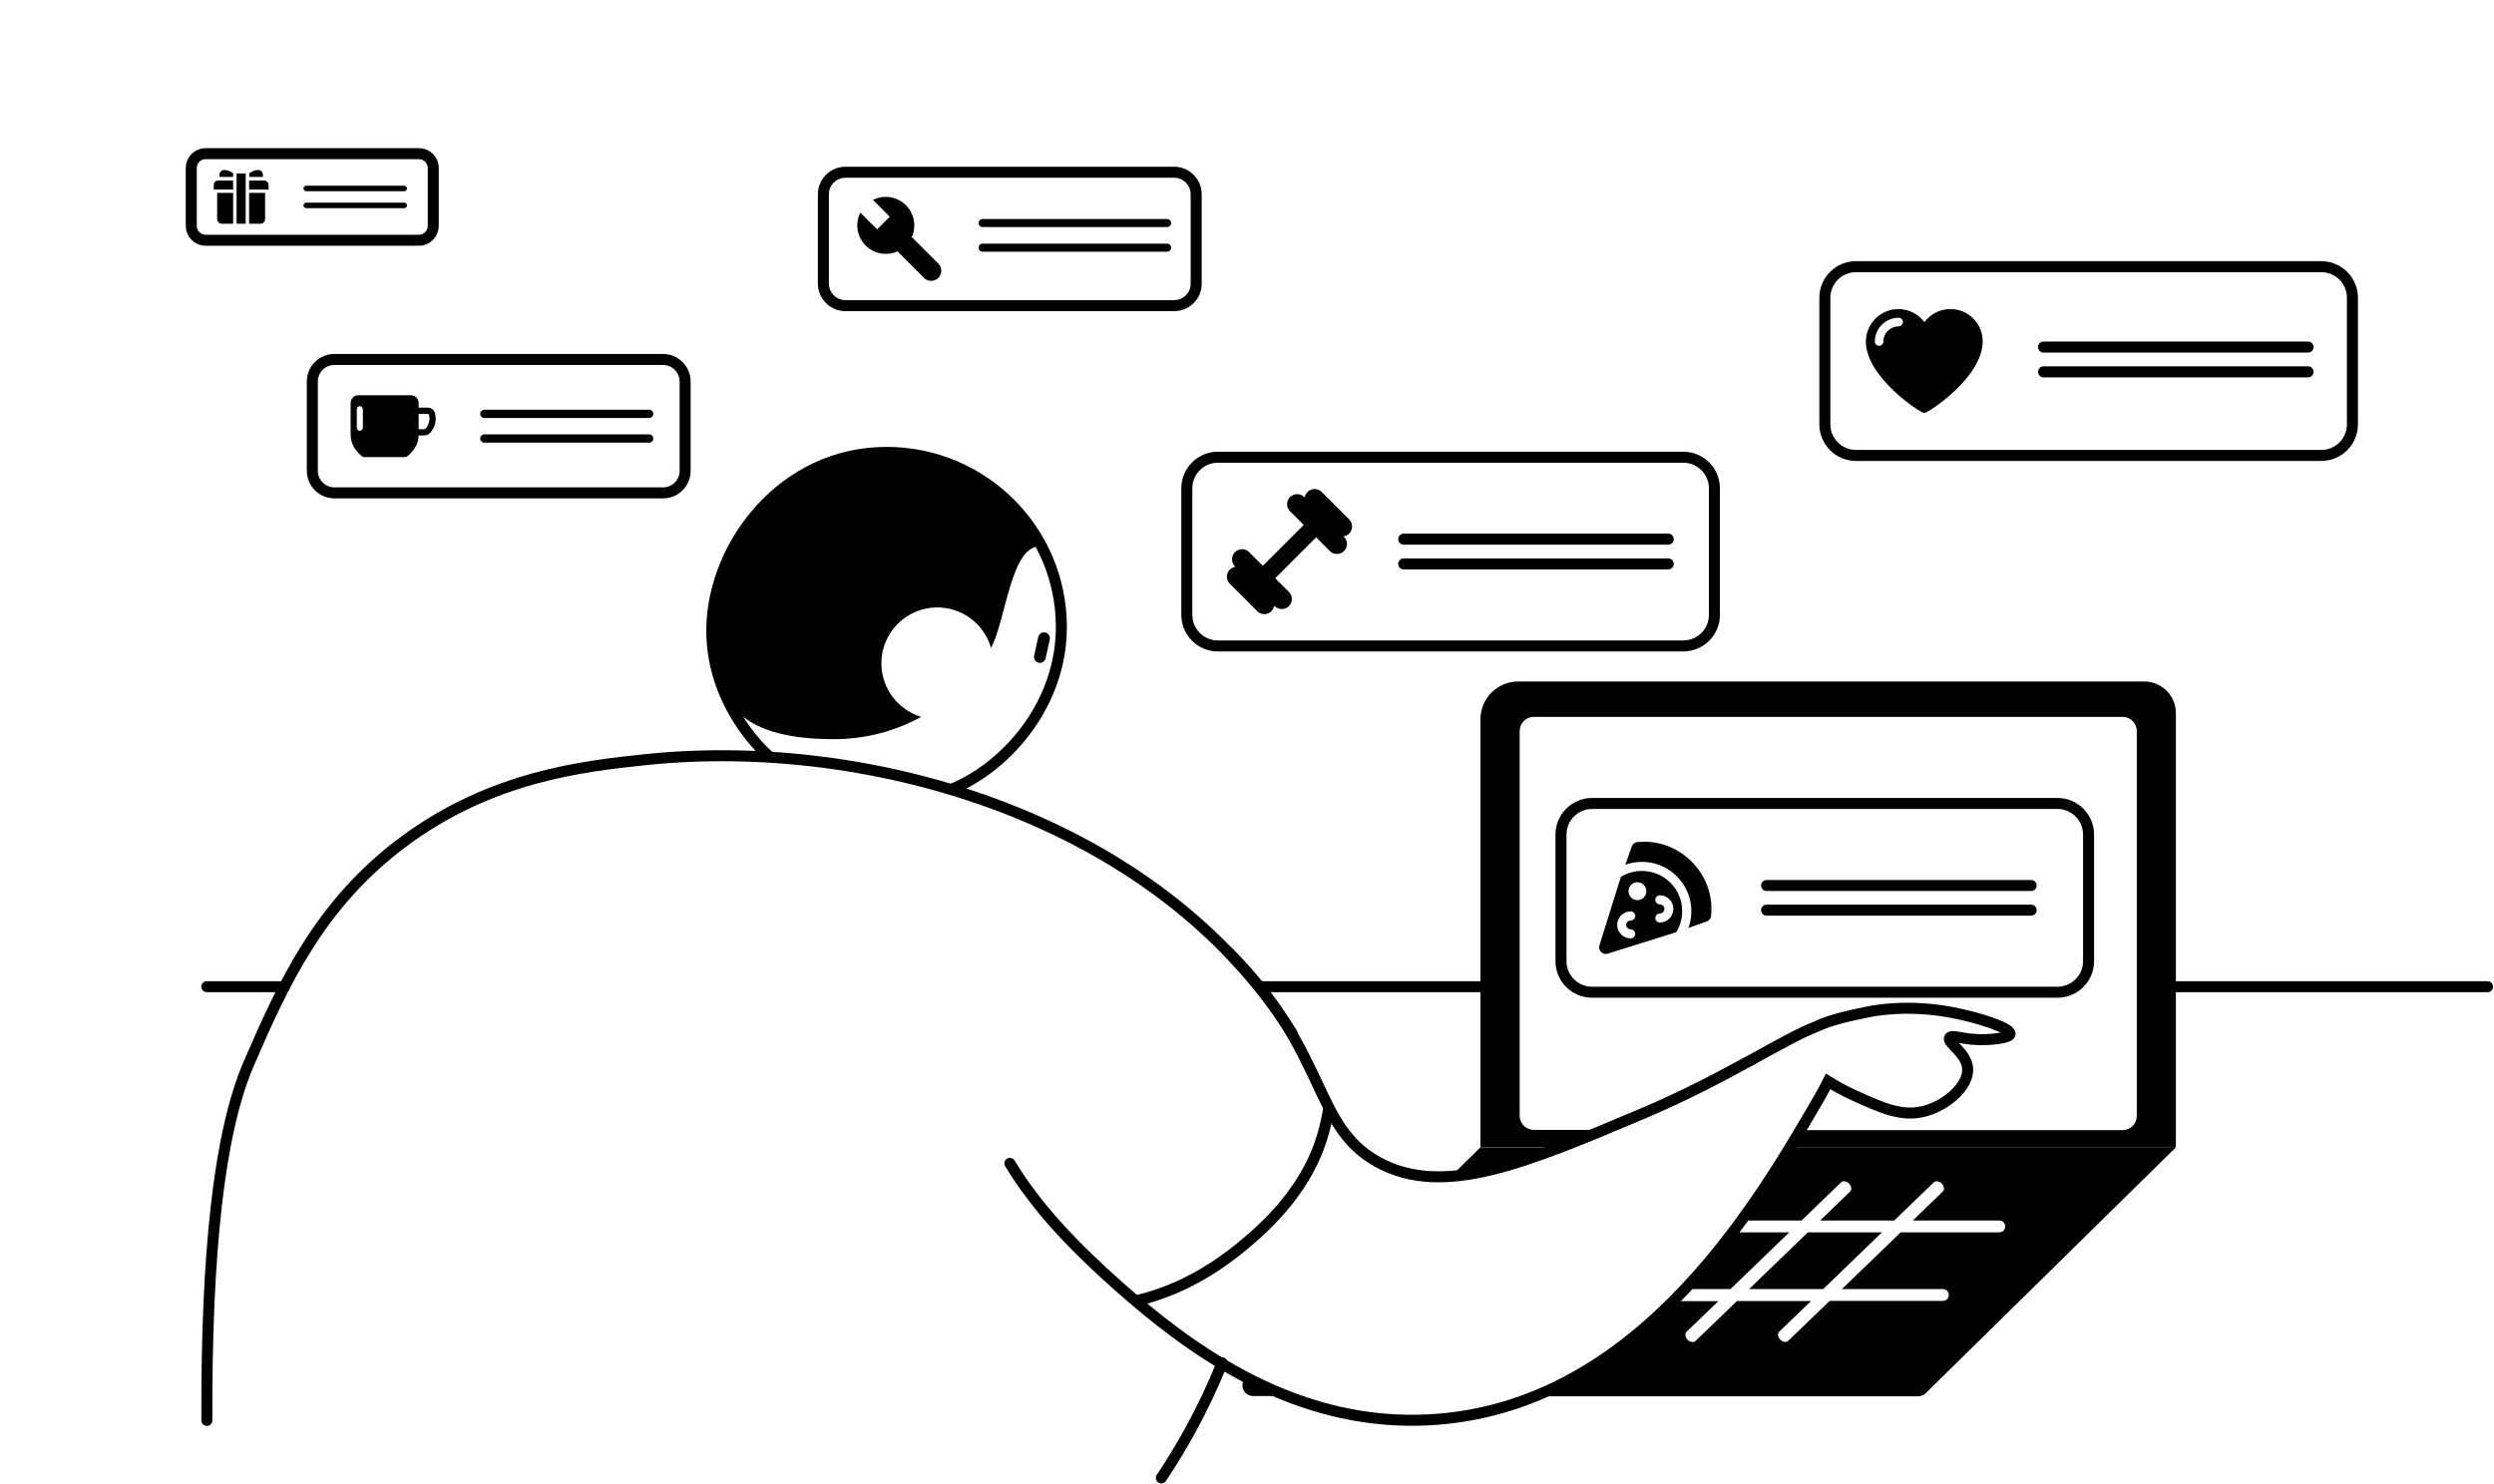 <?xml version="1.0" encoding="UTF-8"?> <svg xmlns="http://www.w3.org/2000/svg" width="1811" height="1078" viewBox="0 0 1811 1078" fill="none"> <g clip-path="url(#clip0_1_270)"> <path d="M887.5 989.9C873.3 1025.2 856.9 1053.2 843.3 1073.5" stroke="black" stroke-width="8" stroke-miterlimit="10" stroke-linecap="round"></path> <path d="M150.2 1031.7C149.8 911 158.8 822.9 180.8 772.2C205.5 715.2 231.9 656.5 293.8 610.8C356.9 564.2 422.3 556.6 469.4 551.7C633.8 534.7 840.2 595.2 938.2 750.5" stroke="black" stroke-width="8" stroke-miterlimit="10" stroke-linecap="round"></path> <path d="M733.3 845C752.7 877 779.3 905.1 813 934.9C861.6 977.9 932.3 1030.5 1022 1031.6C1183.5 1033.6 1274.4 877.6 1319.4 800.3C1322.5 795 1325.2 790.1 1327.5 785.5C1332 788.3 1338.5 792.1 1346.7 795.8C1365.9 804.5 1380.2 811 1395.9 807.5C1412.6 803.8 1429.6 789.2 1428.8 776.2C1428.1 764.6 1413.5 757.3 1415.7 753.8C1417.4 751 1426.7 755.9 1442.5 755.1C1444.4 755 1459.2 754.3 1459.6 751C1460.2 746.7 1436.3 738.8 1415.7 735.1C1384.4 729.5 1361.2 734 1355.9 735.1C1343.8 737.6 1328.6 740.8 1318.4 745.9C1295.1 754.7 1252.5 783.7 1192 809.2C1106.9 845.1 1047.9 870 1000.6 844.1C953.1 818 964.6 764.7 892.7 692.4" stroke="black" stroke-width="8" stroke-miterlimit="10" stroke-linecap="round"></path> <path d="M964.7 806.3C961.4 823.3 955.5 857 912.8 895.9C875.5 929.9 844.9 939.9 825.4 944.8" stroke="black" stroke-width="8" stroke-miterlimit="10" stroke-linecap="round"></path> <path d="M557.2 548.2C553 544.5 515.7 509.7 516.9 455.5C518.2 395.4 568.6 328.6 643.8 328.6C713.9 328.6 770.7 385.4 770.7 455.5C770.7 510 733.1 555.1 692.5 572.7" stroke="black" stroke-width="8" stroke-miterlimit="10" stroke-linecap="round"></path> <path d="M640 481.8C640 459.4 658.2 441.2 680.6 441.2C699.1 441.2 714.7 453.6 719.6 470.5C730.4 451.5 734 394 756.5 397C756.5 397 716.1 328.6 643.8 328.6C571.5 328.6 516.9 383.2 516.9 455.5C516.9 507.2 533.3 536.9 605.7 536.9C628.6 536.9 650.2 531 668.9 520.7C652.2 515.6 640 500.1 640 481.8Z" fill="black"></path> <path d="M1557 495H1102.5C1087.3 495 1075 507.3 1075 522.5V833.3H1133.5C1143.5 829.5 1153.9 825.3 1164.8 820.7H1113.8C1108.1 820.7 1103.5 816.1 1103.5 810.4V531C1103.5 525.3 1108.1 520.7 1113.8 520.7H1541.3C1547 520.7 1551.6 525.3 1551.6 531V810.6C1551.6 816.3 1547 820.9 1541.3 820.9H1307.3C1304.9 825 1302.4 829.2 1299.7 833.5H1580V518C1580 505.3 1569.7 495 1557 495Z" fill="black"></path> <path d="M1133.5 833.4H1075L1053.4 854.6C1076.9 853 1103.3 845 1133.5 833.4Z" fill="black"></path> <path d="M905.5 999.8L904.5 1000.8C899.6 1005.6 903 1014 909.9 1014H935.9C925.4 1009.7 915.3 1004.9 905.5 999.8Z" fill="black"></path> <path d="M755.1 477.2C756.1 472.7 757.1 468.1 758.1 463.6" stroke="black" stroke-width="8.559" stroke-miterlimit="10" stroke-linecap="round"></path> <path d="M1256.6 936.3L1299.3 895.1H1262.2C1261 895.1 1259.9 894.6 1259.1 893.8C1248.3 908.2 1236.4 922.6 1223.5 936.3H1256.6Z" fill="black"></path> <path d="M1366.6 895.1H1312.8L1270.1 936.3H1323.9L1366.6 895.1Z" fill="black"></path> <path d="M1299.7 833.4C1289.6 850 1277.9 868.2 1264.5 886.5H1308.2L1336.9 858.8C1338.3 857.4 1340.9 857.9 1342.7 859.7C1344.5 861.5 1344.8 864.2 1343.4 865.5L1321.7 886.5H1375.5L1404.2 858.8C1405.6 857.4 1408.2 857.9 1410 859.7C1411.8 861.5 1412.1 864.2 1410.7 865.5L1389 886.5H1451.8C1454.2 886.5 1456.1 888.4 1456.1 890.8C1456.1 893.2 1454.2 895.1 1451.8 895.1H1380.2L1337.5 936.3H1410.8C1413.2 936.3 1415.1 938.2 1415.1 940.6C1415.1 943 1413.2 944.9 1410.8 944.9H1328.6L1298.5 973.9C1297.1 975.3 1294.5 974.8 1292.7 973C1290.9 971.1 1290.6 968.5 1292 967.2L1315.1 945H1261.3L1231.2 974C1229.8 975.4 1227.2 974.9 1225.4 973.1C1223.6 971.2 1223.3 968.6 1224.7 967.3L1247.8 945.1H1221.3C1219.7 945.1 1218.3 944.2 1217.5 942.8C1188.8 972 1155 997.9 1115.3 1014.2H1392.9C1394.9 1014.2 1396.9 1013.4 1398.3 1012L1580 833.4H1299.7Z" fill="black"></path> <path d="M1494 720.7H1156.1C1143.6 720.7 1133.5 710.6 1133.5 698.1V606.2C1133.5 593.7 1143.6 583.6 1156.1 583.6H1494C1506.5 583.6 1516.6 593.7 1516.6 606.2V698.1C1516.6 710.6 1506.5 720.7 1494 720.7Z" stroke="black" stroke-width="8" stroke-miterlimit="10" stroke-linecap="round"></path> <path d="M1222.3 469.2H884.4C871.9 469.2 861.8 459.1 861.8 446.6V354.7C861.8 342.2 871.9 332.1 884.4 332.1H1222.3C1234.8 332.1 1244.9 342.2 1244.9 354.7V446.6C1245 459 1234.8 469.2 1222.3 469.2Z" stroke="black" stroke-width="8" stroke-miterlimit="10" stroke-linecap="round"></path> <path d="M1685.6 330.8H1347.7C1335.2 330.8 1325.1 320.7 1325.1 308.2V216.3C1325.1 203.8 1335.2 193.7 1347.7 193.7H1685.6C1698.1 193.7 1708.2 203.8 1708.2 216.3V308.2C1708.2 320.7 1698.1 330.8 1685.6 330.8Z" stroke="black" stroke-width="8" stroke-miterlimit="10" stroke-linecap="round"></path> <path d="M852.7 222H613.9C605.1 222 597.9 214.8 597.9 206V141.1C597.9 132.3 605.1 125.1 613.9 125.1H852.6C861.4 125.1 868.6 132.3 868.6 141.1V206C868.7 214.8 861.5 222 852.7 222Z" stroke="black" stroke-width="8" stroke-miterlimit="10" stroke-linecap="round"></path> <path d="M481.5 358H242.8C234 358 226.8 350.8 226.8 342V277.1C226.8 268.3 234 261.1 242.8 261.1H481.5C490.3 261.1 497.5 268.3 497.5 277.1V342C497.5 350.9 490.3 358 481.5 358Z" stroke="black" stroke-width="8" stroke-miterlimit="10" stroke-linecap="round"></path> <path d="M304.2 174.5H149.3C143.6 174.5 138.9 169.9 138.9 164.1V122C138.9 116.3 143.5 111.6 149.3 111.6H304.2C309.9 111.6 314.6 116.2 314.6 122V164.1C314.6 169.8 310 174.5 304.2 174.5Z" stroke="black" stroke-width="8" stroke-miterlimit="10" stroke-linecap="round"></path> <path d="M150.2 716.7H206.6" stroke="black" stroke-width="8" stroke-miterlimit="10" stroke-linecap="round"></path> <path d="M914.5 716.7H1075" stroke="black" stroke-width="8" stroke-miterlimit="10" stroke-linecap="round"></path> <path d="M1580 716.7H1806.3" stroke="black" stroke-width="8" stroke-miterlimit="10" stroke-linecap="round"></path> <path d="M681.4 191.5L662.1 172.2C663.3 169.6 663.9 166.7 663.9 163.7C663.9 152.3 654.6 143 643.2 143C639.9 143 636.7 143.8 633.9 145.2L646.1 157.4L636.9 166.6L624.7 154.4C623.3 157.2 622.5 160.3 622.5 163.7C622.5 175.1 631.8 184.4 643.2 184.4C646.2 184.4 649.1 183.7 651.7 182.6L671 201.9C672.4 203.3 674.2 204 676.2 204C680.2 204 683.5 200.7 683.5 196.7C683.6 194.8 682.8 192.9 681.4 191.5Z" fill="black"></path> <path d="M315.9 300.3C315.4 297.9 313.2 296.1 310.6 296.1H304V292.7C304 289.6 301.5 287.1 298.4 287.1H260.2C257.1 287.1 254.6 289.6 254.6 292.7V315.2C254.6 322.4 257.6 326.7 262.5 331.2C263.1 331.8 263.9 332 264.7 332H293.9C294.7 332 295.5 331.7 296.1 331.2C300.8 326.9 303.7 322.9 304 316.3H307.7C309.8 316.3 311.7 315.4 313 313.7C315.2 310.9 316.4 307.5 316.4 303.9C316.3 302.7 316.2 301.4 315.9 300.3ZM263.5 310.7C263.5 311.9 262.5 312.9 261.3 312.9C260.1 312.9 259.1 311.9 259.1 310.7V297.2C259.1 296 260.1 295 261.3 295C262.5 295 263.5 296 263.5 297.2V310.7ZM309.4 311C309 311.5 308.3 311.8 307.6 311.8H304V300.6H310.7C311.1 300.6 311.5 300.9 311.6 301.3C311.8 302.1 311.9 303.1 311.9 304C311.8 306.5 311 309 309.4 311Z" fill="black"></path> <path d="M981.8 382.4C981.8 380.4 981 378.6 979.7 377.3L959.7 357.3C958.4 356 956.6 355.2 954.6 355.2C951 355.2 948 357.9 947.4 361.4L947 361C945.7 359.7 943.9 358.9 941.9 358.9C937.9 358.9 934.6 362.2 934.6 366.2C934.6 368.2 935.4 370 936.7 371.3L946.7 381.3L917 411L907 401C905.7 399.7 903.9 398.9 901.9 398.9C897.9 398.9 894.6 402.2 894.6 406.2C894.6 408.2 895.4 410 896.7 411.3L897.1 411.7C893.6 412.2 890.9 415.2 890.9 418.9C890.9 420.9 891.7 422.7 893 424L913 444C914.3 445.3 916.1 446.1 918.1 446.1C921.7 446.1 924.7 443.4 925.3 439.9L925.7 440.3C927 441.6 928.8 442.4 930.8 442.4C934.8 442.4 938.1 439.1 938.1 435.1C938.1 433.1 937.3 431.3 936 430L926 420L955.7 390.3L965.7 400.3C967 401.6 968.8 402.4 970.8 402.4C974.8 402.4 978.1 399.1 978.1 395.1C978.1 393.1 977.3 391.3 976 390L975.6 389.6C979.1 389.1 981.8 386.1 981.8 382.4Z" fill="black"></path> <path d="M1416.3 224.5C1408.6 224.5 1401.7 228.2 1397.4 234C1393.1 228.3 1386.3 224.5 1378.5 224.5C1365.5 224.5 1354.9 235.1 1354.9 248.1C1354.9 274 1394.5 300 1397.3 300C1400.1 300 1439.7 274.1 1439.7 248.1C1439.9 235.1 1429.3 224.5 1416.3 224.5ZM1378.6 237.1C1372.5 237.1 1367.6 242 1367.6 248.1C1367.6 249.8 1366.2 251.2 1364.5 251.2C1362.8 251.2 1361.4 249.8 1361.4 248.1C1361.4 238.6 1369.2 230.8 1378.7 230.8C1380.4 230.8 1381.8 232.2 1381.8 233.9C1381.7 235.7 1380.3 237.1 1378.6 237.1Z" fill="black"></path> <path d="M1193.9 611.4C1192.3 611.4 1190.7 611.5 1189.1 611.6C1187.2 611.8 1185.6 613 1184.9 614.8L1180.2 628.1C1185.3 626.3 1190.8 625.6 1196.7 626.3C1212.9 628.2 1226 641.4 1227.9 657.6C1228.6 663.4 1227.9 669 1226 674L1239.3 669.3C1241.1 668.7 1242.4 667.1 1242.5 665.2C1242.7 662.8 1242.8 660.3 1242.7 657.8C1241.4 632.2 1219.9 611.4 1193.9 611.4Z" fill="black"></path> <path d="M1192.2 632.6C1186.6 632.6 1181.5 634.2 1177 636.9L1161.5 686.4C1161.3 686.9 1161.2 687.4 1161.2 688C1161.2 690.7 1163.4 692.9 1166.1 692.9C1166.7 692.9 1167.2 692.8 1167.7 692.6L1217.2 677.1C1219.9 672.7 1221.5 667.5 1221.5 661.9C1221.6 645.7 1208.4 632.6 1192.2 632.6ZM1184.1 675C1185.9 675 1187.4 676.5 1187.4 678.3C1187.4 680.1 1185.9 681.6 1184.1 681.6C1178.7 681.6 1174.3 677.2 1174.3 671.8C1174.3 666.4 1178.7 662 1184.1 662C1185.9 662 1187.4 663.5 1187.4 665.3C1187.4 667.1 1185.9 668.6 1184.1 668.6C1182.3 668.6 1180.8 670.1 1180.8 671.9C1180.8 673.5 1182.3 675 1184.1 675ZM1189 653.8C1185.4 653.8 1182.5 650.9 1182.5 647.3C1182.5 643.7 1185.4 640.8 1189 640.8C1192.6 640.8 1195.5 643.7 1195.5 647.3C1195.5 650.9 1192.6 653.8 1189 653.8ZM1205.3 670.1C1203.5 670.1 1202 668.6 1202 666.8C1202 665 1203.5 663.5 1205.3 663.5C1207.1 663.5 1208.6 662 1208.6 660.2C1208.6 658.4 1207.1 656.9 1205.3 656.9C1203.5 656.9 1202 655.4 1202 653.6C1202 651.8 1203.5 650.3 1205.3 650.3C1210.7 650.3 1215.1 654.7 1215.1 660.1C1215 665.7 1210.7 670.1 1205.3 670.1Z" fill="black"></path> <path d="M1282.8 643.2H1474.9" stroke="black" stroke-width="8" stroke-miterlimit="10" stroke-linecap="round"></path> <path d="M1282.8 661.1H1474.9" stroke="black" stroke-width="8" stroke-miterlimit="10" stroke-linecap="round"></path> <path d="M1019.3 391.6H1211.4" stroke="black" stroke-width="8" stroke-miterlimit="10" stroke-linecap="round"></path> <path d="M1019.3 409.6H1211.4" stroke="black" stroke-width="8" stroke-miterlimit="10" stroke-linecap="round"></path> <path d="M1483.9 252.1H1676" stroke="black" stroke-width="8" stroke-miterlimit="10" stroke-linecap="round"></path> <path d="M1483.9 270.1H1676" stroke="black" stroke-width="8" stroke-miterlimit="10" stroke-linecap="round"></path> <path d="M713.5 162H847.5" stroke="black" stroke-width="5.856" stroke-miterlimit="10" stroke-linecap="round"></path> <path d="M713.5 179.9H847.5" stroke="black" stroke-width="5.856" stroke-miterlimit="10" stroke-linecap="round"></path> <path d="M351.7 300.6H471.4" stroke="black" stroke-width="6" stroke-miterlimit="10" stroke-linecap="round"></path> <path d="M351.7 318.5H471.4" stroke="black" stroke-width="6" stroke-miterlimit="10" stroke-linecap="round"></path> <path d="M222.4 136.9H293.5" stroke="black" stroke-width="4" stroke-miterlimit="10" stroke-linecap="round"></path> <path d="M222.4 149.2H293.5" stroke="black" stroke-width="4" stroke-miterlimit="10" stroke-linecap="round"></path> <path d="M169.3 162.5H161C159.2 162.5 157.7 161 157.7 159.2V140.1H169.3V162.5Z" fill="black"></path> <path d="M180.9 162.5H189.2C191 162.5 192.5 161 192.5 159.2V140.1H180.9V162.5Z" fill="black"></path> <path d="M171.8 126H178.4V162.5H171.8V126Z" fill="black"></path> <path d="M169.3 137.7H155.2V134.4C155.2 132.6 156.7 131.1 158.5 131.1H169.3V137.7Z" fill="black"></path> <path d="M159.4 128.5V126.8C159.4 125 160.9 123.5 162.7 123.5C166.8 123.5 169.3 126 169.3 126V128.5H159.4Z" fill="black"></path> <path d="M180.9 137.7H195V134.4C195 132.6 193.5 131.1 191.7 131.1H180.9V137.7Z" fill="black"></path> <path d="M190.9 128.5V126.8C190.9 125 189.4 123.5 187.6 123.5C183.5 123.5 181 126 181 126V128.5H190.9Z" fill="black"></path> </g> <defs> <clipPath id="clip0_1_270"> <rect width="1810.3" height="1077.5" fill="white"></rect> </clipPath> </defs> </svg> 